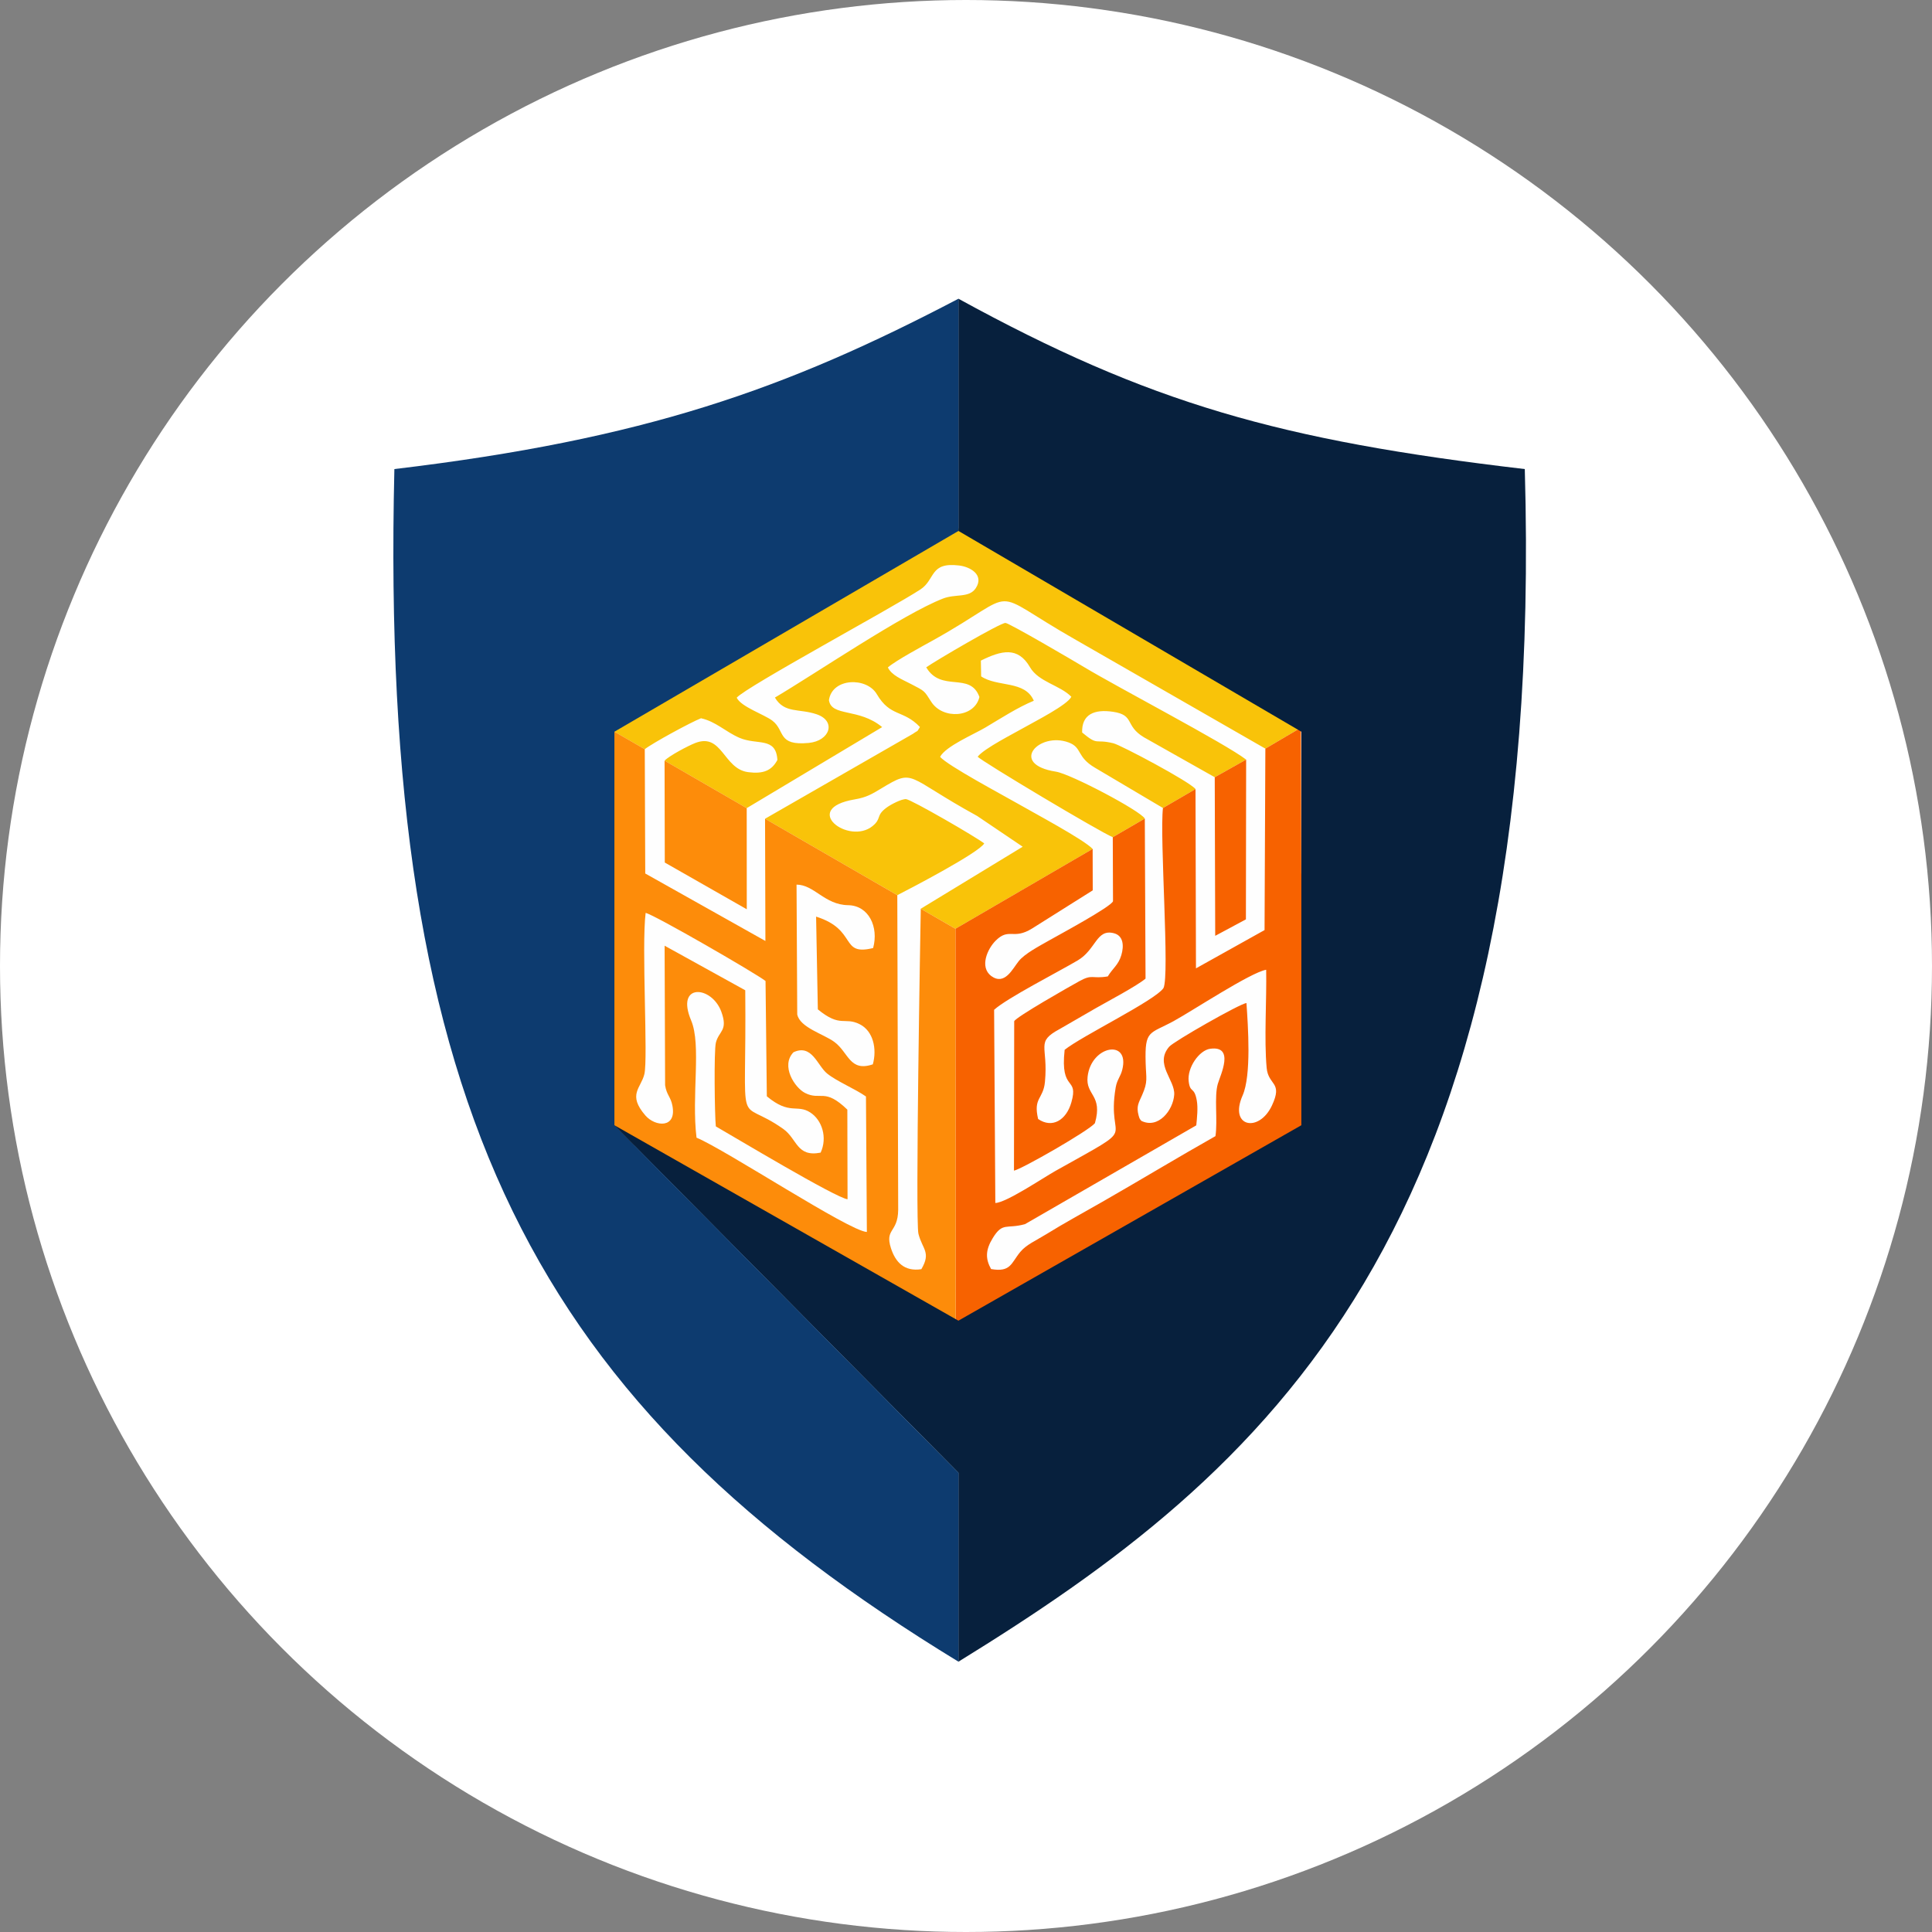 <svg width="100" height="100" viewBox="0 0 100 100" fill="none" xmlns="http://www.w3.org/2000/svg">
<rect x="0" y="0" width="100" height="100" fill="#808080" stroke="none"/>
<circle cx="50" cy="50" r="50" fill="white"/>
<path d="M49.242 28.384L32.374 38.787L32.428 58.409L49.895 67.082L66.219 57.225L66.167 38.693L49.242 28.384Z" fill="#FEFEFE"/>
<path fill-rule="evenodd" clip-rule="evenodd" d="M38.132 36.112C38.644 35.532 46.129 31.496 47.633 30.515C48.434 29.993 48.103 29.082 49.646 29.27C50.234 29.342 50.948 29.76 50.509 30.439C50.167 30.966 49.468 30.724 48.804 30.983C46.734 31.788 42.239 34.847 40.109 36.106C40.606 36.943 41.363 36.66 42.275 36.973C43.298 37.324 42.961 38.35 41.858 38.454C40.221 38.608 40.651 37.821 39.983 37.306C39.565 36.982 38.354 36.587 38.132 36.112V36.112ZM31.525 37.711L33.373 38.779C33.773 38.462 35.758 37.383 36.284 37.177C37.052 37.345 37.556 37.878 38.269 38.187C39.196 38.588 40.163 38.12 40.238 39.335C39.94 39.897 39.488 40.067 38.722 39.966C37.438 39.796 37.383 37.91 35.983 38.459C35.599 38.61 34.63 39.125 34.398 39.371L38.65 41.829L45.66 37.635C44.457 36.633 43.035 37.112 42.906 36.239C43.072 35.08 44.857 35.035 45.383 35.929C46.09 37.131 46.742 36.715 47.616 37.63C47.408 37.955 47.592 37.74 47.259 37.979L39.599 42.378L46.444 46.334C47.212 45.942 50.637 44.152 50.944 43.657C50.556 43.344 47.159 41.378 46.897 41.363C46.657 41.351 46.107 41.641 45.894 41.798C45.313 42.224 45.651 42.357 45.166 42.755C43.936 43.764 41.4 41.854 44.245 41.375C44.839 41.275 45.129 41.105 45.61 40.813C47.371 39.749 46.826 40.179 50.576 42.233L52.934 43.826L47.658 47.036L49.453 48.073L56.556 43.94C56.085 43.447 53.529 42.085 52.72 41.618C52.023 41.215 49.009 39.612 48.66 39.171C48.956 38.621 50.412 38.007 51 37.658C51.806 37.18 52.687 36.607 53.51 36.271C53.055 35.205 51.631 35.579 50.784 35.009L50.769 34.193C51.839 33.664 52.686 33.454 53.313 34.536C53.755 35.3 54.861 35.462 55.452 36.064C55.25 36.489 53.551 37.348 53.069 37.625C52.479 37.964 50.948 38.731 50.605 39.165C50.774 39.389 56.988 43.096 57.598 43.333L59.255 42.369C59.021 41.962 55.427 40.063 54.654 39.941C52.198 39.554 53.78 37.861 55.313 38.43C56.027 38.694 55.706 39.169 56.674 39.737L60.195 41.822L61.88 40.842C61.567 40.45 58.02 38.568 57.633 38.473C56.634 38.227 56.871 38.629 56.011 37.914C55.984 36.981 56.629 36.695 57.611 36.842C58.745 37.011 58.203 37.558 59.208 38.161L62.875 40.229L64.5 39.317C63.437 38.493 57.834 35.566 56.113 34.529C55.598 34.219 52.253 32.258 52.043 32.243C51.793 32.224 48.43 34.196 47.941 34.54C48.722 35.863 50.215 34.745 50.695 36.077C50.435 37.164 48.794 37.251 48.201 36.325C47.827 35.741 47.887 35.785 47.158 35.407C46.662 35.151 46.152 34.954 45.956 34.546C46.365 34.189 47.798 33.419 48.297 33.141C53.039 30.501 50.9 30.404 55.694 33.124L65.495 38.749L67.337 37.665L49.526 27.293L31.525 37.711Z" fill="#F9C309"/>
<path fill-rule="evenodd" clip-rule="evenodd" d="M62.912 58.806C61.005 59.881 59.029 61.078 57.07 62.199C56.053 62.781 55.107 63.293 54.139 63.892C53.608 64.22 53.125 64.42 52.808 64.802C52.33 65.378 52.325 65.864 51.298 65.686C51.004 65.158 51.001 64.709 51.384 64.084C51.902 63.239 52.084 63.627 53.053 63.362L61.919 58.248C61.958 57.866 62.014 57.336 61.945 56.959C61.81 56.211 61.602 56.61 61.526 55.968C61.441 55.258 62.075 54.36 62.639 54.284C63.923 54.109 63.17 55.636 63.034 56.101C62.84 56.762 63.035 57.983 62.912 58.806ZM59.075 58.015C59.015 57.926 58.994 57.962 58.933 57.734C58.805 57.256 58.942 57.079 59.114 56.684C59.427 55.969 59.321 55.84 59.298 55.001C59.251 53.295 59.487 53.537 60.747 52.852C61.704 52.331 64.736 50.329 65.537 50.195C65.567 51.757 65.426 53.79 65.562 55.273C65.648 56.202 66.42 55.983 65.832 57.228C65.163 58.646 63.595 58.339 64.317 56.701C64.778 55.654 64.598 53.106 64.516 51.916C64.157 51.96 60.759 53.899 60.518 54.177C59.742 55.075 60.828 55.895 60.777 56.662C60.724 57.465 59.954 58.449 59.075 58.015ZM57.339 50.539C56.5 50.679 56.56 50.405 55.873 50.782C55.355 51.066 52.577 52.647 52.495 52.859L52.483 60.593C52.894 60.509 56.342 58.536 56.672 58.137C57.095 56.664 56.184 56.705 56.294 55.729C56.475 54.11 58.491 53.757 58.089 55.367C57.997 55.739 57.818 55.874 57.747 56.292C57.23 59.346 59.215 58.038 54.631 60.606C53.982 60.971 52.069 62.258 51.518 62.266L51.455 52.267C52.113 51.666 54.759 50.315 55.78 49.712C56.74 49.144 56.743 48.064 57.657 48.304C58.15 48.433 58.183 48.958 58.039 49.441C57.887 49.951 57.592 50.118 57.339 50.539ZM65.495 38.749L65.453 48.141L61.903 50.122L61.879 40.842L60.194 41.822C60.017 43.366 60.552 50.506 60.22 51.145C59.768 51.796 56.001 53.62 55.106 54.338C54.86 56.572 55.851 55.672 55.452 57.065C55.188 57.984 54.459 58.42 53.733 57.919C53.469 56.803 54 56.906 54.086 56C54.267 54.112 53.574 53.949 54.85 53.262L56.714 52.185C57.31 51.844 58.868 51.02 59.293 50.652L59.255 42.369L57.597 43.333L57.609 46.647C57.517 46.932 54.805 48.392 54.316 48.67C53.782 48.974 53.042 49.359 52.73 49.747C52.408 50.146 52.007 51.029 51.304 50.517C50.687 50.047 51.114 49.108 51.535 48.689C52.232 47.995 52.44 48.67 53.424 48.057L56.56 46.084L56.555 43.94L49.453 48.073L49.465 68.718L67.394 58.448C67.394 58.448 67.385 53.73 67.377 52.155C67.365 49.984 67.428 47.324 67.357 45.162L67.336 37.665L65.495 38.749Z" fill="#F76200"/>
<path fill-rule="evenodd" clip-rule="evenodd" d="M37.051 58.302C37.967 58.827 43.28 62.015 43.869 62.073L43.858 57.434C42.67 56.285 42.486 56.984 41.67 56.572C41.134 56.301 40.397 55.168 41.07 54.465C42.029 54.017 42.307 55.158 42.812 55.566C43.311 55.971 44.264 56.36 44.822 56.754L44.869 63.767C43.968 63.733 37.545 59.501 36.052 58.886C35.785 56.694 36.311 54.09 35.773 52.817C34.947 50.862 36.844 51.01 37.337 52.37C37.695 53.361 37.208 53.349 37.053 53.971C36.949 54.394 36.991 57.737 37.051 58.302ZM34.426 56.17C34.501 56.671 34.713 56.766 34.801 57.214C35.041 58.423 33.916 58.325 33.408 57.74C32.466 56.654 33.174 56.327 33.352 55.6C33.549 54.796 33.2 48.992 33.418 47.252C33.853 47.335 39.166 50.409 39.624 50.777L39.691 56.744C40.875 57.732 41.246 57.14 41.931 57.576C42.55 57.97 42.838 58.879 42.476 59.66C41.224 59.903 41.276 58.951 40.534 58.428C38.034 56.664 38.648 59.031 38.574 51.256L34.4 48.949L34.426 56.17ZM45.177 55.09C43.971 55.498 43.927 54.471 43.179 53.925C42.623 53.519 41.399 53.183 41.265 52.505L41.229 45.788C42.148 45.792 42.678 46.832 43.898 46.852C44.966 46.869 45.491 47.978 45.193 49.07C43.448 49.498 44.408 48.126 42.241 47.444L42.331 52.244C43.506 53.21 43.7 52.619 44.491 53.01C45.204 53.362 45.399 54.299 45.177 55.09ZM31.448 58.49L49.466 68.718L49.453 48.073L47.659 47.036C47.642 47.884 47.373 63.2 47.538 63.859C47.74 64.665 48.205 64.813 47.689 65.693C46.802 65.829 46.346 65.322 46.115 64.604C45.787 63.586 46.475 63.816 46.49 62.625L46.444 46.334L39.599 42.378L39.617 48.704L33.398 45.212L33.373 38.779L31.525 37.711L31.486 48.1L31.448 58.49Z" fill="#FD8C0A"/>
<path fill-rule="evenodd" clip-rule="evenodd" d="M38.653 47.064L38.65 41.829L34.398 39.371L34.409 44.645L38.653 47.064Z" fill="#FD8C0A"/>
<path fill-rule="evenodd" clip-rule="evenodd" d="M62.875 40.229L62.899 48.438L64.488 47.586L64.5 39.316L62.875 40.229Z" fill="#F76200"/>
<path d="M78.923 24.279C66.25 22.792 59.486 20.876 49.607 15.461V27.48L67.358 37.873V58.242L49.607 68.358L31.769 58.224L49.607 76.231V86.01C65.364 76.296 80.054 64.065 78.923 24.279Z" fill="#07203D"/>
<path d="M20.413 24.279C33.385 22.733 40.687 20.139 49.612 15.461V27.48L31.802 37.873V58.242L49.612 76.231V86.01C27.798 72.7 19.617 57.709 20.413 24.279Z" fill="#0D3B6F"/>
</svg>

